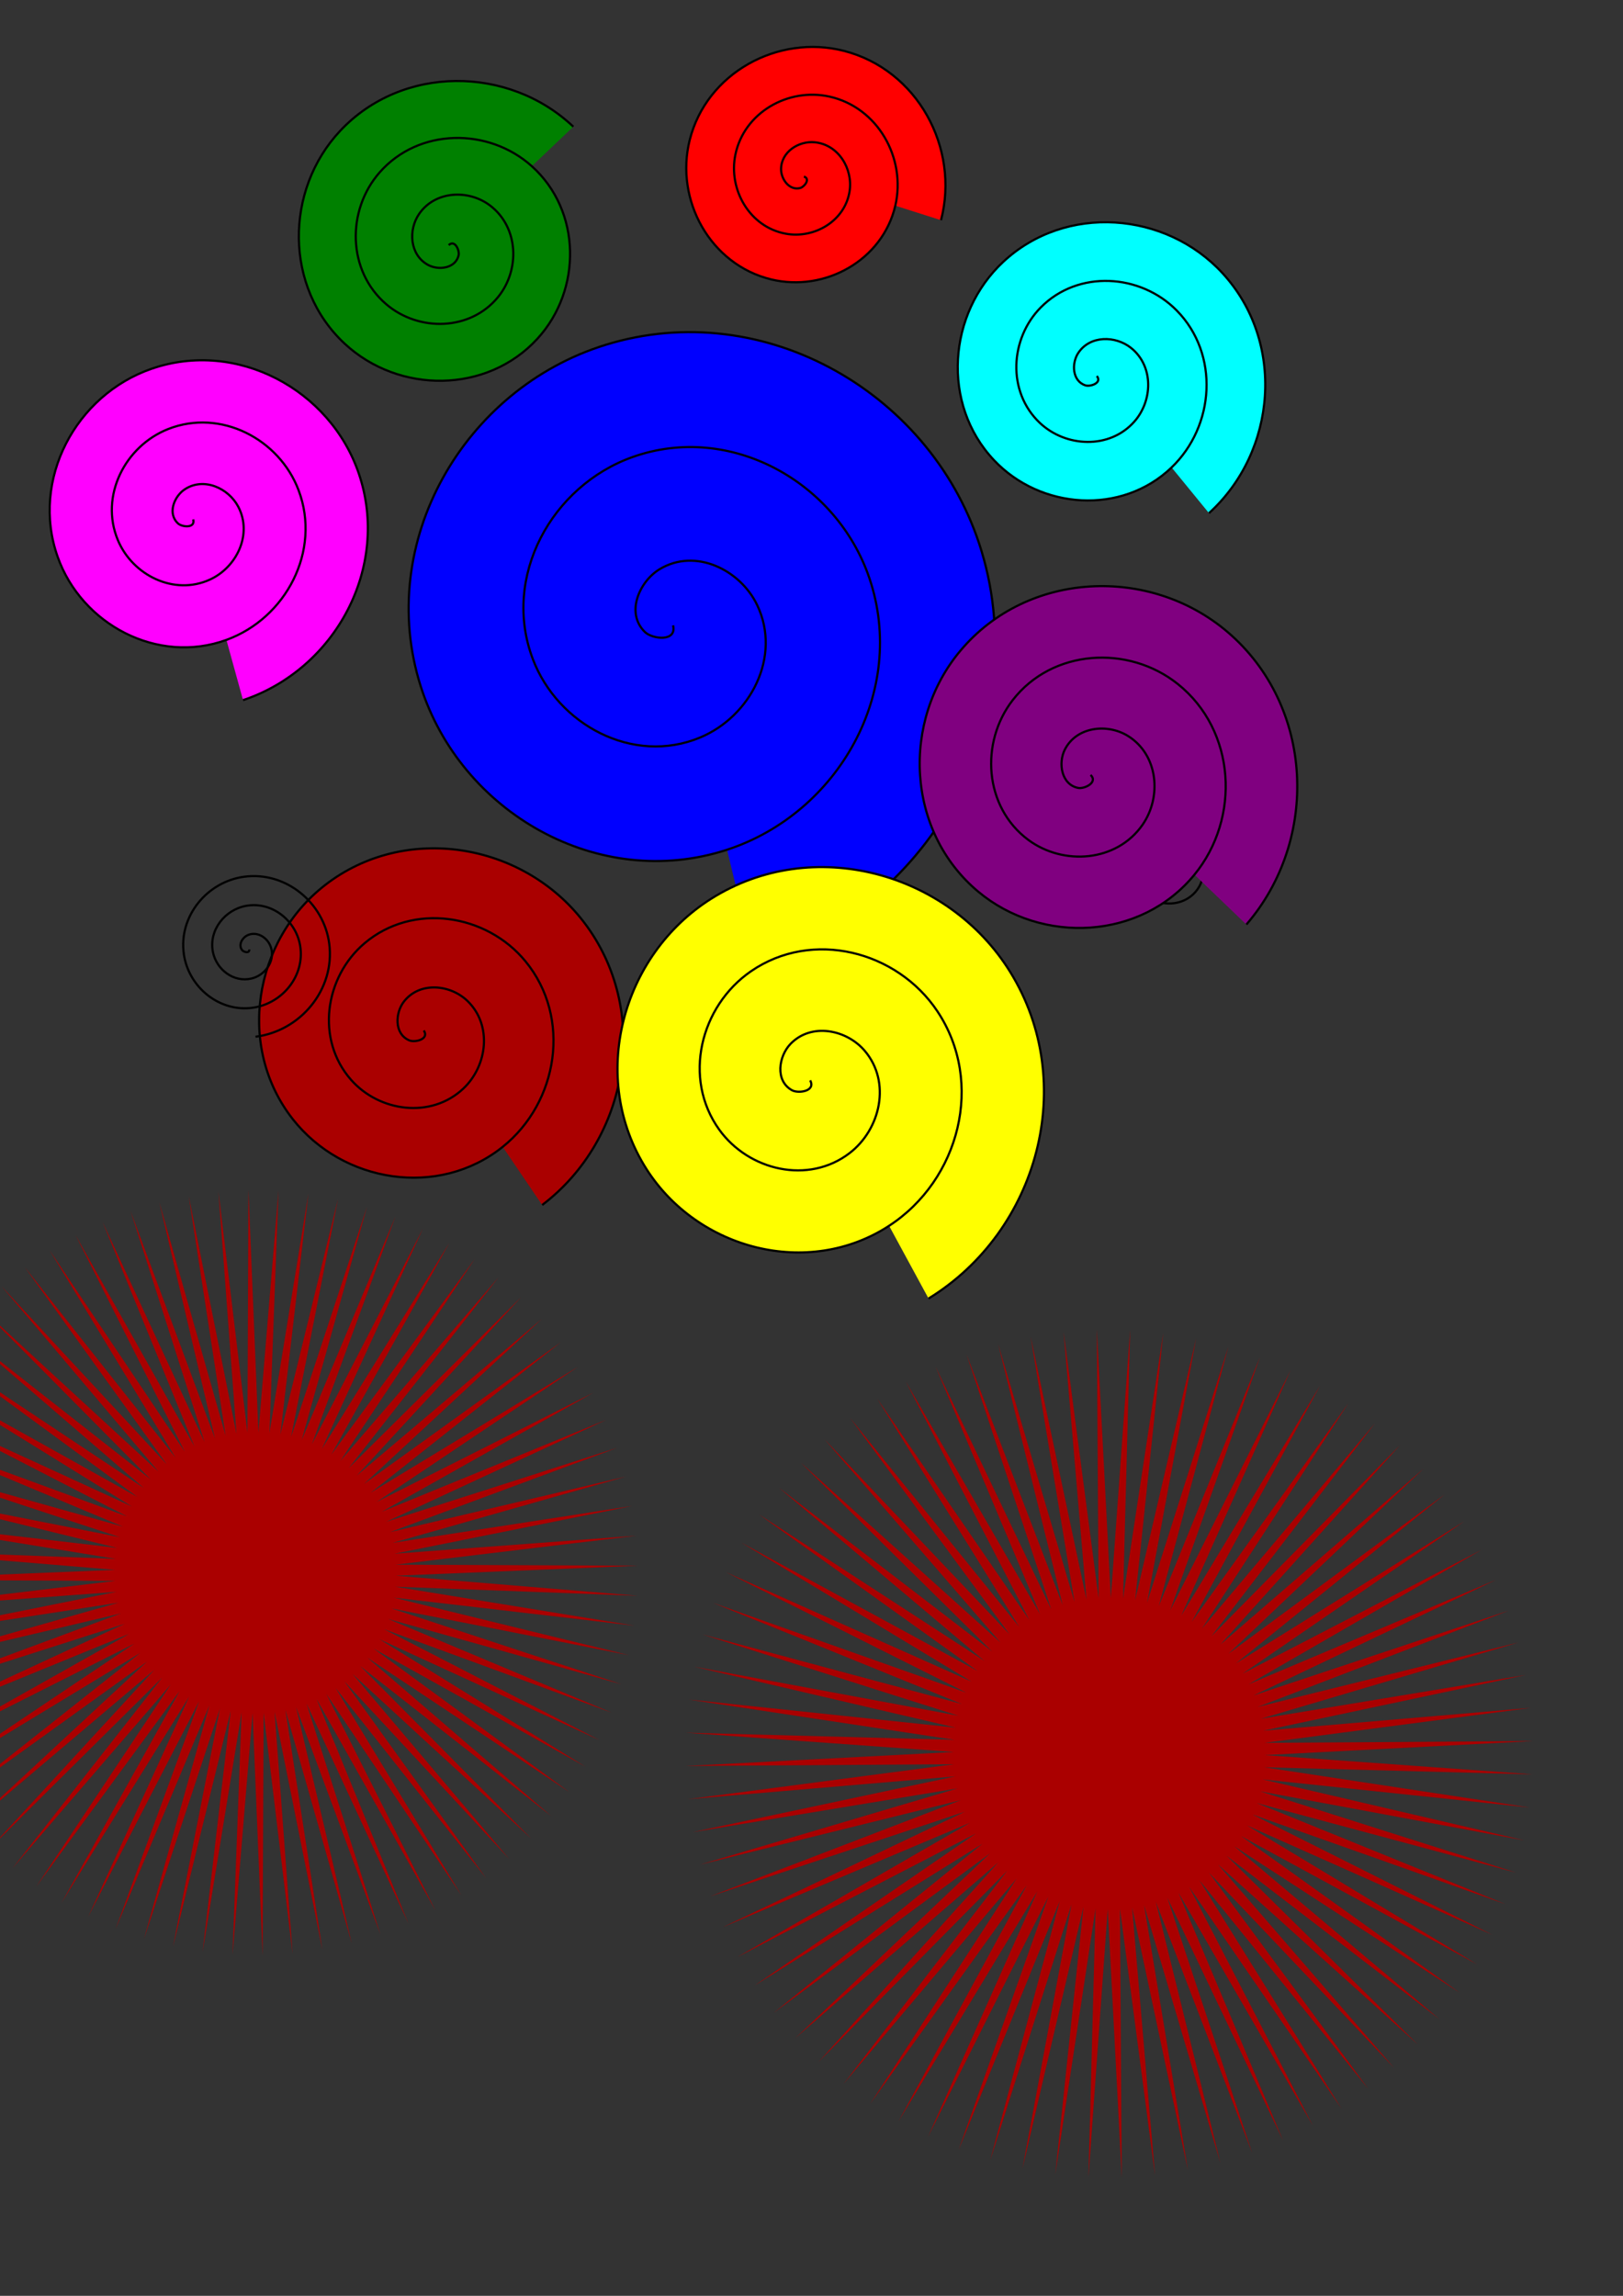 <?xml version="1.0" encoding="UTF-8" standalone="no"?>
<!-- Created with Inkscape (http://www.inkscape.org/) -->

<svg
   xmlns:dc="http://purl.org/dc/elements/1.1/"
   xmlns:cc="http://creativecommons.org/ns#"
   xmlns:rdf="http://www.w3.org/1999/02/22-rdf-syntax-ns#"
   xmlns:svg="http://www.w3.org/2000/svg"
   xmlns="http://www.w3.org/2000/svg"
   xmlns:sodipodi="http://sodipodi.sourceforge.net/DTD/sodipodi-0.dtd"
   xmlns:inkscape="http://www.inkscape.org/namespaces/inkscape"
   width="744.094"
   height="1052.362"
   id="svg3185"
   version="1.1"
   inkscape:version="0.48.4 r9939"
   sodipodi:docname="New document 3">
  <rect width="100%" height="100%" fill="#333333" stroke="none"/>
  <defs
     id="defs3187" />
  <sodipodi:namedview
     id="base"
     pagecolor="#ffffff"
     bordercolor="#666666"
     borderopacity="1.0"
     inkscape:pageopacity="0.0"
     inkscape:pageshadow="2"
     inkscape:zoom="0.35"
     inkscape:cx="310.23508"
     inkscape:cy="520"
     inkscape:document-units="px"
     inkscape:current-layer="layer1"
     showgrid="false"
     showguides="true"
     inkscape:guide-bbox="true"
     inkscape:window-width="1366"
     inkscape:window-height="701"
     inkscape:window-x="-5"
     inkscape:window-y="-5"
     inkscape:window-maximized="1">
    <sodipodi:guide
       orientation="1,0"
       position="-1337.143,380"
       id="guide3193" />
  </sodipodi:namedview>
  <g
     inkscape:label="Layer 1"
     inkscape:groupmode="layer"
     id="layer1">
    <path
       sodipodi:type="spiral"
       style="fill:#0000ff;stroke:#000000;stroke-width:1px;stroke-linecap:butt;stroke-linejoin:miter;stroke-opacity:1"
       id="path3302"
       sodipodi:cx="308.57144"
       sodipodi:cy="286.64789"
       sodipodi:expansion="1"
       sodipodi:revolution="3"
       sodipodi:radius="158.69365"
       sodipodi:argument="-17.515005"
       sodipodi:t0="0"
       d="m 308.571,286.648 c 1.862,7.736 -9.509,6.327 -12.857,3.095 -9.074,-8.757 -2.531,-23.241 6.667,-28.81 16.453,-9.962 37.066,0.306 44.762,16.429 11.294,23.661 -3.116,51.119 -26.19,60.714 -30.755,12.789 -65.258,-5.907 -76.667,-35.952 -14.356,-37.809 8.688,-79.44 45.714,-92.619 44.844,-15.961 93.646,11.462 108.571,55.476 17.589,51.869 -14.232,107.867 -65.238,124.524 -58.888,19.231 -122.098,-17 -140.476,-75 -20.883,-65.903 19.765,-136.335 84.762,-156.429 72.916,-22.541 150.579,22.529 172.381,94.524 24.205,79.927 -25.292,164.826 -104.286,188.333" />
    <path
       sodipodi:type="spiral"
       style="fill:#008000;stroke:#000000;stroke-width:1px;stroke-linecap:butt;stroke-linejoin:miter;stroke-opacity:1"
       id="path3310"
       sodipodi:cx="205.71428"
       sodipodi:cy="112.36218"
       sodipodi:expansion="1"
       sodipodi:revolution="3"
       sodipodi:radius="78.817795"
       sodipodi:argument="-19.609318"
       sodipodi:t0="0"
       d="m 205.714,112.362 c 2.865,-2.722 5.082,2.519 4.524,4.762 -1.514,6.078 -9.368,6.859 -14.048,4.286 -8.37,-4.604 -9.072,-16.02 -4.048,-23.333 7.373,-10.733 22.762,-11.353 32.619,-3.809 13.137,10.054 13.663,29.537 3.571,41.905 -12.699,15.563 -36.328,15.988 -51.19,3.333 -18,-15.326 -18.322,-43.127 -3.095,-60.476 17.944,-20.445 49.932,-20.661 69.762,-2.857 22.894,20.555 23.004,56.741 2.619,79.048 -23.163,25.346 -63.552,25.35 -88.333,2.381 C 130.294,131.833 130.398,87.235 155.952,59.981 184.323,29.724 233.132,29.935 262.857,58.077" />
    <path
       sodipodi:type="spiral"
       style="fill:#ff0000;stroke:#000000;stroke-width:1px;stroke-linecap:butt;stroke-linejoin:miter;stroke-opacity:1"
       id="path3312"
       sodipodi:cx="368.57144"
       sodipodi:cy="80.933609"
       sodipodi:expansion="1"
       sodipodi:revolution="3"
       sodipodi:radius="65.962265"
       sodipodi:argument="-18.541504"
       sodipodi:t0="0"
       d="m 368.571,80.934 c 3.152,1.003 0.203,4.743 -1.667,5.238 -5.067,1.342 -8.809,-4.102 -8.81,-8.571 -9.4e-4,-7.995 8.087,-13.115 15.476,-12.381 10.844,1.077 17.507,12.111 15.952,22.381 -2.072,13.689 -16.146,21.934 -29.286,19.524 -16.534,-3.033 -26.378,-20.188 -23.095,-36.19 3.976,-19.382 24.232,-30.833 43.095,-26.667 22.23,4.909 35.293,28.278 30.238,50 -5.836,25.079 -32.325,39.758 -56.905,33.81 -27.929,-6.759 -44.226,-36.373 -37.381,-63.809 7.679,-30.78 40.421,-48.695 70.714,-40.952 33.631,8.596 53.167,44.47 44.524,77.619" />
    <path
       sodipodi:type="spiral"
       style="fill:#00ffff;stroke:#000000;stroke-width:1px;stroke-linecap:butt;stroke-linejoin:miter;stroke-opacity:1"
       id="path3336"
       sodipodi:cx="502.85715"
       sodipodi:cy="172.36218"
       sodipodi:expansion="1"
       sodipodi:revolution="3"
       sodipodi:radius="81.215256"
       sodipodi:argument="-17.964489"
       sodipodi:t0="0"
       d="m 502.857,172.362 c 2.579,3.152 -2.976,5.031 -5.238,4.286 -6.13,-2.019 -6.335,-10.15 -3.333,-14.762 5.369,-8.25 17.153,-8.101 24.286,-2.381 10.467,8.395 9.931,24.256 1.429,33.81 -11.332,12.734 -31.394,11.788 -43.333,0.476 -15.025,-14.235 -13.66,-38.549 0.476,-52.857 17.121,-17.329 45.714,-15.54 62.381,1.429 19.641,19.997 17.426,52.885 -2.381,71.905 -22.867,21.959 -60.06,19.314 -81.429,-3.333 -24.28,-25.734 -21.206,-67.238 4.286,-90.952 28.598,-26.604 74.417,-23.099 100.476,5.238 28.93,31.459 24.993,81.599 -6.19,110" />
    <path
       sodipodi:type="spiral"
       style="fill:none;stroke:#000000;stroke-width:1px;stroke-linecap:butt;stroke-linejoin:miter;stroke-opacity:1"
       id="path3338"
       sodipodi:cx="537.14288"
       sodipodi:cy="398.07648"
       sodipodi:expansion="1"
       sodipodi:revolution="3"
       sodipodi:radius="18.294641"
       sodipodi:argument="-21.316408"
       sodipodi:t0="0"
       d="m 537.143,398.076 c -0.716,-0.573 0.419,-1.248 0.952,-1.19 1.445,0.156 1.873,1.938 1.429,3.095 -0.795,2.07 -3.398,2.591 -5.238,1.667 -2.701,-1.357 -3.329,-4.876 -1.905,-7.381 1.898,-3.338 6.362,-4.073 9.524,-2.143 3.979,2.429 4.822,7.85 2.381,11.667 -2.957,4.623 -9.34,5.573 -13.81,2.619 -5.267,-3.482 -6.326,-10.831 -2.857,-15.952 4.005,-5.913 12.323,-7.08 18.095,-3.095 6.559,4.527 7.834,13.815 3.333,20.238 -5.049,7.206 -15.308,8.588 -22.381,3.571 -7.853,-5.57 -9.344,-16.801 -3.81,-24.524" />
    <path
       sodipodi:type="spiral"
       style="fill:#800080;stroke:#000000;stroke-width:1px;stroke-linecap:butt;stroke-linejoin:miter;stroke-opacity:1"
       id="path3340"
       sodipodi:cx="500"
       sodipodi:cy="355.21933"
       sodipodi:expansion="1"
       sodipodi:revolution="3"
       sodipodi:radius="99.015564"
       sodipodi:argument="-18.084562"
       sodipodi:t0="0"
       d="m 500,355.219 c 3.581,3.438 -2.868,6.524 -5.714,5.952 -7.714,-1.548 -9.15,-11.36 -6.19,-17.381 5.294,-10.77 19.579,-12.311 29.048,-6.429 13.896,8.632 15.563,27.909 6.667,40.714 -11.857,17.068 -36.277,18.853 -52.381,6.905 -20.265,-15.036 -22.164,-44.665 -7.143,-64.048 18.192,-23.475 53.063,-25.486 75.714,-7.381 26.694,21.336 28.815,61.467 7.619,87.381 -24.472,29.919 -69.876,32.149 -99.048,7.857 -33.147,-27.602 -35.487,-78.287 -8.095,-110.714 30.729,-36.378 86.701,-38.827 122.381,-8.333 39.611,33.853 42.168,95.117 8.571,134.048" />
    <path
       sodipodi:type="spiral"
       style="fill:#aa0000;stroke:#000000;stroke-width:1px;stroke-linecap:butt;stroke-linejoin:miter;stroke-opacity:1"
       id="path3342"
       sodipodi:cx="194.28572"
       sodipodi:cy="472.36218"
       sodipodi:expansion="1"
       sodipodi:revolution="3"
       sodipodi:radius="96.679565"
       sodipodi:argument="-17.874958"
       sodipodi:t0="0"
       d="m 194.286,472.362 c 2.722,4.011 -4.064,5.648 -6.667,4.524 -7.053,-3.046 -6.43,-12.708 -2.381,-17.857 7.244,-9.21 21.2,-7.779 29.048,-0.238 11.517,11.067 9.193,29.816 -1.905,40.238 -14.792,13.892 -38.477,10.635 -51.429,-4.048 -16.299,-18.477 -12.093,-47.159 6.191,-62.619 22.144,-18.724 55.855,-13.56 73.81,8.333 21.159,25.8 15.032,64.557 -10.476,85 -29.45,23.602 -73.265,16.508 -96.19,-12.619 -26.049,-33.096 -17.986,-81.977 14.762,-107.381 36.738,-28.499 90.691,-19.466 118.571,16.905 30.952,40.379 20.948,99.407 -19.048,129.762" />
    <path
       sodipodi:type="spiral"
       style="fill:#ff00ff;stroke:#000000;stroke-width:1px;stroke-linecap:butt;stroke-linejoin:miter;stroke-opacity:1"
       id="path3344"
       sodipodi:cx="88.571426"
       sodipodi:cy="238.07646"
       sodipodi:expansion="1"
       sodipodi:revolution="3"
       sodipodi:radius="85.952049"
       sodipodi:argument="-17.547928"
       sodipodi:t0="0"
       d="m 88.571,238.076 c 1.146,4.154 -5.035,3.594 -6.905,1.905 -5.068,-4.579 -1.785,-12.536 3.095,-15.714 8.729,-5.686 20.07,-0.495 24.524,8.095 6.536,12.607 -0.775,27.728 -13.095,33.333 -16.421,7.471 -35.432,-2.034 -42.143,-18.095 -8.445,-20.211 3.287,-43.158 23.095,-50.952 23.991,-9.44 50.898,4.535 59.762,28.095 10.446,27.764 -5.781,58.645 -33.095,68.571 -31.535,11.46 -66.398,-7.026 -77.381,-38.095 -12.48,-35.303 8.269,-74.155 43.095,-86.191 39.07,-13.502 81.914,9.511 95,48.095 14.528,42.835 -10.753,89.676 -53.095,103.81" />
    <path
       sodipodi:type="spiral"
       style="fill:#ffff00;stroke:#000000;stroke-width:1px;stroke-linecap:butt;stroke-linejoin:miter;stroke-opacity:1"
       id="path3374"
       sodipodi:cx="371.42856"
       sodipodi:cy="495.21933"
       sodipodi:expansion="1"
       sodipodi:revolution="3"
       sodipodi:radius="113.78461"
       sodipodi:argument="-17.776102"
       sodipodi:t0="0"
       d="m 371.429,495.219 c 2.722,5.014 -5.416,6.143 -8.333,4.524 -7.907,-4.387 -6.055,-15.63 -0.714,-21.19 9.553,-9.946 25.732,-6.649 34.048,3.095 12.203,14.3 7.303,35.987 -6.905,46.905 -18.937,14.551 -46.298,7.987 -59.762,-10.714 -16.943,-23.533 -8.685,-56.637 14.524,-72.619 28.109,-19.357 66.991,-9.393 85.476,18.333 21.785,32.674 10.106,77.354 -22.143,98.333 -37.233,24.221 -87.724,10.823 -111.19,-25.952 -26.664,-41.787 -11.543,-98.099 29.762,-124.048 46.337,-29.111 108.477,-12.264 136.905,33.571 31.561,50.886 12.987,118.857 -37.381,149.762" />
    <path
       sodipodi:type="spiral"
       style="fill:none;stroke:#000000;stroke-width:1px;stroke-linecap:butt;stroke-linejoin:miter;stroke-opacity:1"
       id="path3376"
       sodipodi:cx="114.28571"
       sodipodi:cy="435.21933"
       sodipodi:expansion="1"
       sodipodi:revolution="3"
       sodipodi:radius="40.10191"
       sodipodi:argument="-17.350067"
       sodipodi:t0="0"
       d="m 114.286,435.219 c 0.143,2.006 -2.633,1.183 -3.333,0.238 -1.899,-2.559 0.333,-5.898 2.857,-6.905 4.515,-1.8 9.227,1.614 10.476,5.952 1.834,6.367 -2.898,12.613 -9.048,14.048 -8.197,1.912 -16.022,-4.18 -17.619,-12.143 -2.01,-10.02 5.462,-19.442 15.238,-21.19 11.84,-2.118 22.868,6.743 24.762,18.333 2.232,13.659 -8.023,26.297 -21.429,28.333 -15.477,2.35 -29.73,-9.304 -31.905,-24.524 -2.471,-17.294 10.584,-33.164 27.619,-35.476 19.111,-2.594 36.6,11.864 39.048,30.714 2.717,20.928 -13.143,40.037 -33.81,42.619" />
    <path
       sodipodi:type="star"
       style="fill:#aa0000"
       id="path3378"
       sodipodi:sides="80"
       sodipodi:cx="508.57143"
       sodipodi:cy="803.79075"
       sodipodi:r1="194.36973"
       sodipodi:r2="71.264924"
       sodipodi:arg1="1.541393"
       sodipodi:arg2="1.5806629"
       inkscape:flatsided="false"
       inkscape:rounded="0"
       inkscape:randomized="0"
       d="m 514.286,998.076 -6.417,-123.024 -8.844,122.874 3.255,-123.149 -18.457,121.801 12.907,-122.514 -27.956,119.977 22.479,-121.123 -37.284,117.414 31.913,-118.986 -46.381,114.127 41.15,-116.115 -55.192,110.136 50.134,-112.529 -63.663,105.466 58.808,-108.249 -71.742,100.146 67.12,-103.301 -79.378,94.209 75.018,-97.716 -86.525,87.69 82.453,-91.529 -93.138,80.631 89.381,-84.778 -99.177,73.075 95.757,-77.504 L 345.901,910.177 447.444,840.425 338.056,897.086 444.758,835.516 331.262,883.42 442.465,830.412 325.561,869.263 440.58,825.143 320.988,854.702 439.115,819.743 317.572,839.828 438.077,814.244 315.333,824.731 437.474,808.681 314.286,809.505 437.31,803.088 314.436,794.244 437.585,797.499 315.784,779.042 438.297,791.949 318.32,763.992 439.443,786.471 322.029,749.188 441.015,781.101 326.888,734.72 443.004,775.871 332.867,720.678 445.396,770.812 339.93,707.149 448.178,765.957 348.032,694.215 451.333,761.336 l -94.209,-79.378 97.716,75.018 -87.69,-86.525 91.529,82.453 -80.631,-93.138 84.778,89.381 -73.075,-99.177 77.504,95.757 -65.069,-104.605 69.752,101.542 -56.661,-109.388 61.57,106.702 -47.904,-113.496 53.008,111.204 -38.851,-116.905 44.12,115.02 -29.559,-119.593 34.96,118.127 -20.085,-121.543 25.584,120.506 -10.487,-122.744 16.05,122.142 -0.824,-123.189 6.417,123.024 8.844,-122.874 -3.255,123.149 18.457,-121.801 -12.907,122.514 27.956,-119.977 -22.479,121.123 37.284,-117.414 -31.913,118.986 46.381,-114.127 -41.15,116.115 55.192,-110.136 -50.134,112.529 63.663,-105.466 -58.808,108.249 71.742,-100.146 -67.12,103.301 79.378,-94.209 -75.018,97.716 86.525,-87.69 -82.453,91.529 93.138,-80.631 -89.381,84.778 99.177,-73.075 -95.757,77.504 104.605,-65.069 -101.542,69.752 109.388,-56.661 -106.702,61.57 113.496,-47.904 -111.204,53.008 116.905,-38.851 -115.02,44.12 119.593,-29.559 -118.127,34.96 121.543,-20.085 -120.506,25.584 122.744,-10.487 -122.142,16.05 123.189,-0.824 -123.024,6.417 122.874,8.844 -123.149,-3.255 121.801,18.457 -122.514,-12.907 119.977,27.956 -121.123,-22.479 117.414,37.284 -118.986,-31.913 114.127,46.381 -116.115,-41.15 110.136,55.192 -112.529,-50.134 105.466,63.663 -108.249,-58.808 100.146,71.742 -103.301,-67.12 94.209,79.378 -97.716,-75.018 87.69,86.525 -91.529,-82.453 80.631,93.138 -84.778,-89.381 73.075,99.177 -77.504,-95.757 65.069,104.605 -69.752,-101.542 56.661,109.388 -61.57,-106.702 47.904,113.496 L 535.192,869.897 574.044,986.802 529.924,871.782 559.483,991.374 524.523,873.247 544.608,994.791 519.025,874.285 529.512,997.029 513.462,874.888 z" />
    <path
       sodipodi:type="star"
       style="fill:#aa0000"
       id="path3380"
       sodipodi:sides="80"
       sodipodi:cx="117.14286"
       sodipodi:cy="720.93361"
       sodipodi:r1="175.4295"
       sodipodi:r2="64.320561"
       sodipodi:arg1="0.9240379"
       sodipodi:arg2="0.96330781"
       inkscape:flatsided="false"
       inkscape:rounded="0"
       inkscape:randomized="0"
       d="m 222.857,860.934 -69,-87.187 57.689,95.05 -61.946,-92.332 50.054,99.283 -54.511,-96.908 42.11,102.904 -46.74,-100.886 33.907,105.891 -38.68,-104.242 25.494,108.225 -30.382,-106.956 16.924,109.892 -21.897,-109.01 8.25,110.881 -13.277,-110.392 -0.475,111.186 -4.574,-111.093 -9.197,110.806 4.156,-111.11 L 92.899,894.68 105.76,784.239 79.342,892.242 100.828,783.151 66.018,888.748 95.997,781.679 53.009,884.22 91.296,779.832 40.395,878.684 86.755,777.623 28.255,872.177 82.4,775.064 16.662,864.736 78.261,772.171 5.69,856.409 74.36,768.963 -4.596,847.247 70.724,765.458 l -84.855,71.848 81.505,-75.628 -90.231,64.969 87.187,-69 -95.05,57.69 92.332,-61.946 -99.283,50.054 L 59.237,748.934 -43.667,791.045 57.219,744.305 -48.673,778.211 55.57,739.531 -52.655,765.025 54.3,734.643 -55.591,751.567 53.418,729.67 -57.462,737.92 52.929,724.643 -58.257,724.168 52.836,719.594 -57.97,710.397 53.14,714.553 -56.603,696.69 53.838,709.551 -54.166,683.133 54.926,704.619 -50.672,669.809 56.398,699.788 -46.143,656.8 58.244,695.087 l -98.852,-50.901 101.061,46.359 -94.554,-58.5 97.113,54.146 -89.672,-65.738 92.565,61.598 -84.238,-72.571 87.447,68.671 L -9.171,599.195 72.619,674.515 0.77,589.659 76.398,671.164 11.429,580.934 80.428,668.121 22.739,573.071 84.685,665.403 34.631,566.12 89.142,663.028 47.032,560.123 93.772,661.009 59.865,555.118 98.545,659.36 73.051,551.135 103.433,658.091 86.509,548.199 108.406,657.209 l -8.25,-110.881 13.277,110.392 0.475,-111.186 4.574,111.093 9.197,-110.806 -4.156,111.11 17.863,-109.743 -12.861,110.441 26.418,-108.003 -21.486,109.091 34.81,-105.598 -29.979,107.069 42.988,-102.541 -38.287,104.387 50.901,-98.852 -46.359,101.061 58.5,-94.554 -54.146,97.113 65.738,-89.672 -61.598,92.565 72.571,-84.238 -68.671,87.447 78.956,-78.285 -75.32,81.789 84.855,-71.848 -81.505,75.628 90.231,-64.969 -87.187,69 95.05,-57.69 -92.332,61.946 99.283,-50.054 -96.908,54.511 102.904,-42.11 -100.886,46.74 105.891,-33.907 -104.242,38.68 108.225,-25.494 -106.956,30.382 109.892,-16.924 -109.01,21.897 110.881,-8.25 -110.392,13.277 111.186,0.475 -111.093,4.574 110.806,9.197 -111.11,-4.156 109.743,17.863 -110.441,-12.861 108.003,26.418 -109.091,-21.486 105.598,34.81 -107.069,-29.979 102.541,42.988 -104.387,-38.287 98.852,50.901 -101.061,-46.359 94.554,58.5 -97.113,-54.146 89.672,65.738 -92.565,-61.598 84.238,72.571 -87.447,-68.671 78.285,78.957 -81.789,-75.32 71.848,84.855 -75.628,-81.505 z" />
  </g>
</svg>
